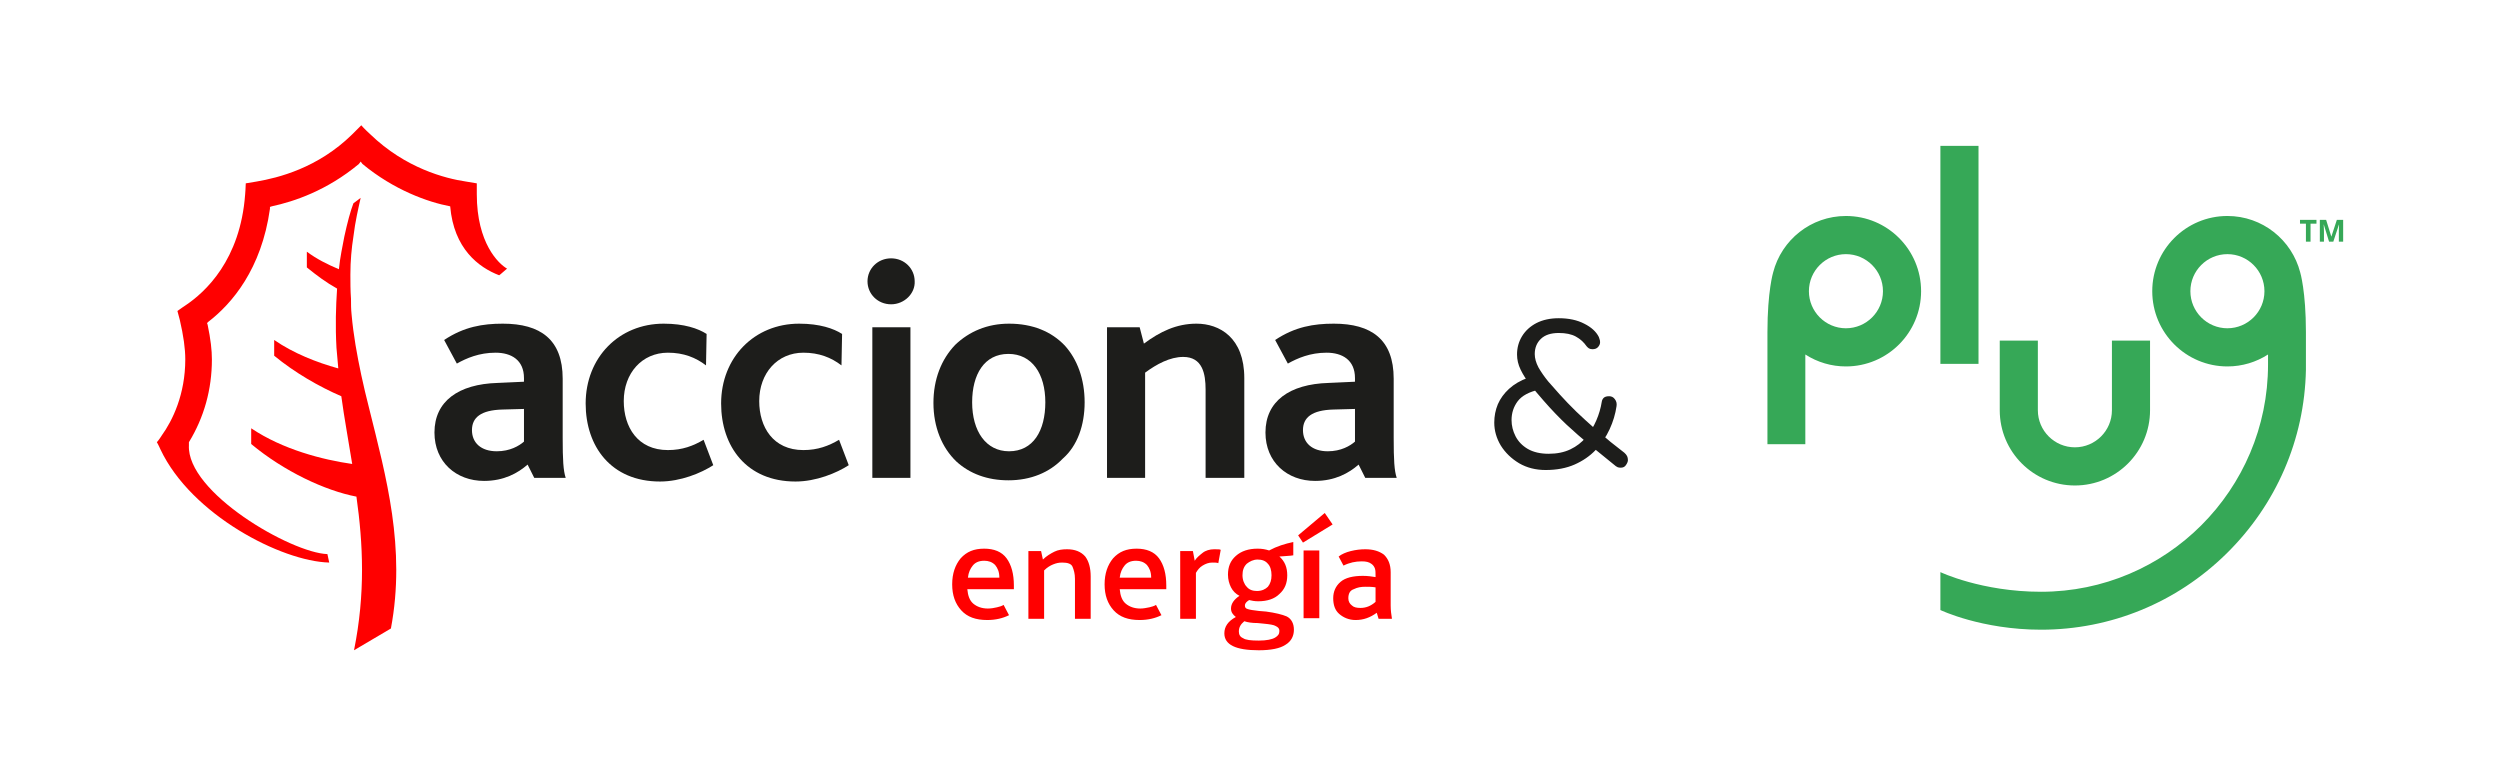 <svg xmlns="http://www.w3.org/2000/svg" width="274" height="85" viewBox="0 0 274 85" fill="none"><path d="M62.002 52.377C61.736 51.581 61.67 50.388 61.67 48.002V41.506C61.67 37.197 59.217 35.474 55.108 35.474C52.92 35.474 50.865 35.805 48.678 37.263L50.07 39.849C51.13 39.252 52.522 38.655 54.312 38.655C56.036 38.655 57.428 39.451 57.428 41.44V41.837L54.511 41.97C50.269 42.102 47.617 43.958 47.617 47.405C47.617 50.653 50.004 52.708 53.053 52.708C55.24 52.708 56.765 51.846 57.825 50.919L58.555 52.377H62.002ZM57.428 48.4C56.897 48.864 55.903 49.46 54.445 49.46C52.721 49.46 51.727 48.532 51.727 47.14C51.727 45.748 52.721 44.953 55.041 44.886L57.428 44.82V48.4Z" fill="#1D1D1B"></path><path d="M72.341 52.775C66.972 52.775 64.188 48.93 64.188 44.224C64.188 39.186 67.833 35.474 72.739 35.474C74.992 35.474 76.517 36.004 77.445 36.6L77.379 40.047C76.252 39.186 74.926 38.655 73.203 38.655C70.352 38.655 68.364 40.909 68.364 43.958C68.364 46.809 69.888 49.328 73.203 49.328C74.793 49.328 75.987 48.864 77.114 48.201L78.174 50.985C76.848 51.846 74.595 52.775 72.341 52.775Z" fill="#1D1D1B"></path><path d="M87.189 52.775C81.819 52.775 79.035 48.93 79.035 44.224C79.035 39.186 82.681 35.474 87.586 35.474C89.84 35.474 91.365 36.004 92.293 36.6L92.226 40.047C91.099 39.186 89.774 38.655 88.05 38.655C85.2 38.655 83.211 40.909 83.211 43.958C83.211 46.809 84.736 49.328 88.05 49.328C89.641 49.328 90.834 48.864 91.961 48.201L93.022 50.985C91.696 51.846 89.442 52.775 87.189 52.775Z" fill="#1D1D1B"></path><path d="M95.608 35.871H99.784V52.377H95.608V35.871ZM97.663 33.352C96.205 33.352 95.078 32.225 95.078 30.833C95.078 29.441 96.205 28.314 97.663 28.314C99.122 28.314 100.249 29.441 100.249 30.833C100.315 32.159 99.122 33.352 97.663 33.352Z" fill="#1D1D1B"></path><path d="M118.876 44.091C118.876 41.572 118.081 39.385 116.689 37.86C115.231 36.335 113.176 35.474 110.591 35.474C108.204 35.474 106.216 36.335 104.691 37.794C103.166 39.385 102.305 41.572 102.305 44.157C102.305 46.809 103.233 49.062 104.824 50.587C106.282 51.913 108.204 52.642 110.524 52.642C112.977 52.642 115.032 51.78 116.49 50.256C118.081 48.864 118.876 46.61 118.876 44.091ZM114.568 44.091C114.568 47.206 113.242 49.46 110.591 49.46C108.072 49.46 106.547 47.273 106.547 44.091C106.547 41.042 107.873 38.788 110.524 38.788C113.109 38.788 114.568 40.975 114.568 44.091Z" fill="#1D1D1B"></path><path d="M132.133 52.377V42.699C132.133 40.975 131.801 39.119 129.68 39.119C128.222 39.119 126.764 39.915 125.504 40.843V52.377H121.328V35.871H124.908L125.372 37.661C127.161 36.335 128.951 35.474 131.139 35.474C133.658 35.474 136.375 36.998 136.375 41.44V52.377H132.133Z" fill="#1D1D1B"></path><path d="M153.08 52.377C152.814 51.581 152.748 50.388 152.748 48.002V41.506C152.748 37.197 150.296 35.474 146.186 35.474C143.998 35.474 141.943 35.805 139.756 37.263L141.148 39.849C142.209 39.252 143.601 38.655 145.39 38.655C147.114 38.655 148.506 39.451 148.506 41.44V41.837L145.589 41.97C141.347 42.102 138.695 43.958 138.695 47.405C138.695 50.653 141.082 52.708 144.131 52.708C146.318 52.708 147.843 51.846 148.904 50.919L149.633 52.377H153.08ZM148.506 48.4C147.976 48.864 146.981 49.46 145.523 49.46C143.799 49.46 142.805 48.532 142.805 47.14C142.805 45.748 143.799 44.953 146.119 44.886L148.506 44.82V48.4Z" fill="#1D1D1B"></path><path d="M40.457 44.754C40.126 43.494 39.861 42.301 39.596 41.108C39.132 38.92 38.734 36.733 38.535 34.479C38.469 33.882 38.469 33.286 38.469 32.755C38.402 31.828 38.402 30.899 38.402 30.104C38.402 28.579 38.535 27.187 38.734 25.928C38.933 24.271 39.264 22.879 39.529 21.686C39.264 21.884 38.999 22.083 38.734 22.282C38.402 23.144 38.071 24.403 37.739 25.928C37.541 26.988 37.276 28.182 37.143 29.507C35.883 28.977 34.69 28.381 33.63 27.585V29.309C34.69 30.17 35.751 30.966 36.944 31.629C36.811 33.617 36.745 35.738 36.878 38.125C36.944 38.854 37.01 39.583 37.077 40.379C34.69 39.716 32.171 38.721 30.05 37.263V38.986C32.304 40.843 34.955 42.367 37.408 43.428C37.739 45.88 38.203 48.333 38.601 50.852C35.353 50.388 30.978 49.261 27.531 46.941V48.664C31.111 51.647 35.618 53.769 39.065 54.431C39.794 59.602 40.059 65.037 38.8 71.268L42.844 68.882C44.501 60.066 42.313 52.244 40.457 44.754Z" fill="#FF0000"></path><path d="M52.257 21.288C52.257 21.288 52.257 20.426 52.257 20.095C51.926 20.029 51.064 19.896 51.064 19.896C48.81 19.565 44.435 18.438 40.591 14.726C40.591 14.726 39.862 14.063 39.596 13.731C39.265 14.063 38.602 14.726 38.602 14.726C34.824 18.438 30.449 19.498 28.129 19.896C28.129 19.896 27.267 20.029 26.936 20.095C26.936 20.426 26.869 21.288 26.869 21.288C26.339 28.514 22.494 32.027 20.307 33.485C20.307 33.485 19.71 33.883 19.445 34.082C19.512 34.347 19.71 35.076 19.71 35.076C20.108 36.799 20.307 38.191 20.307 39.385C20.307 43.229 18.915 46.08 17.722 47.737C17.722 47.737 17.39 48.267 17.191 48.466C17.324 48.665 17.589 49.261 17.589 49.261C20.97 56.42 30.847 61.525 36.083 61.657L35.884 60.729C31.907 60.596 20.439 53.968 20.705 48.797V48.466C22.362 45.748 23.224 42.699 23.224 39.385C23.224 38.39 23.091 37.197 22.759 35.606L22.693 35.407L22.826 35.275C25.411 33.286 28.659 29.508 29.587 22.879V22.68L29.786 22.614C32.239 22.084 35.818 20.89 39.331 17.974L39.53 17.709L39.729 17.974C43.176 20.824 46.888 22.15 49.341 22.614C49.738 27.254 52.456 29.309 54.71 30.171C54.909 30.038 55.24 29.707 55.572 29.442C54.644 28.911 52.257 26.657 52.257 21.288Z" fill="#FF0000"></path><path d="M147.777 65.568C147.777 65.038 147.976 64.706 148.374 64.574C148.772 64.375 149.169 64.309 149.633 64.309C150.031 64.309 150.363 64.309 150.76 64.375V65.966C150.23 66.43 149.7 66.629 149.103 66.629C148.705 66.629 148.374 66.562 148.175 66.364C147.91 66.165 147.777 65.9 147.777 65.568ZM152.55 67.756C152.484 67.358 152.418 66.894 152.418 66.364V62.718C152.418 61.856 152.152 61.26 151.688 60.795C151.158 60.398 150.495 60.199 149.633 60.199C149.103 60.199 148.573 60.265 148.043 60.398C147.512 60.53 147.048 60.729 146.717 60.994L147.247 61.989C147.91 61.657 148.573 61.525 149.236 61.525C149.7 61.525 150.031 61.591 150.296 61.79C150.495 61.922 150.628 62.121 150.694 62.32C150.76 62.519 150.76 62.784 150.76 63.049V63.248C150.363 63.182 149.899 63.115 149.368 63.115C148.308 63.115 147.446 63.314 146.916 63.778C146.385 64.242 146.12 64.839 146.12 65.568C146.12 66.297 146.319 66.894 146.783 67.292C147.247 67.689 147.844 67.954 148.573 67.954C149.435 67.954 150.164 67.689 150.893 67.159L151.092 67.822H152.55V67.756ZM142.806 59.47L146.054 57.481L145.192 56.222L142.276 58.674L142.806 59.47ZM142.872 67.756H144.596V60.331H142.872V67.756ZM137.967 70.208C137.105 70.208 136.509 70.142 136.243 69.943C135.912 69.811 135.779 69.545 135.779 69.214C135.779 68.75 135.978 68.418 136.376 68.087C136.774 68.22 137.238 68.286 137.834 68.286L138.497 68.352C139.16 68.418 139.624 68.485 139.823 68.617C140.088 68.75 140.221 68.882 140.221 69.148C140.221 69.479 140.088 69.678 139.757 69.877C139.425 70.076 138.829 70.208 137.967 70.208ZM137.834 61.326C138.298 61.326 138.696 61.458 138.961 61.79C139.226 62.055 139.359 62.519 139.359 63.049C139.359 63.58 139.226 63.977 138.961 64.309C138.696 64.574 138.298 64.773 137.768 64.773C137.304 64.773 136.906 64.64 136.641 64.309C136.376 64.044 136.177 63.58 136.177 63.049C136.177 62.519 136.31 62.121 136.641 61.79C136.973 61.525 137.37 61.326 137.834 61.326ZM138.762 67.026L137.967 66.96C137.37 66.894 136.973 66.828 136.774 66.761C136.509 66.695 136.442 66.562 136.442 66.364C136.442 66.231 136.509 66.099 136.575 66.032C136.641 65.966 136.774 65.833 136.906 65.767C137.172 65.833 137.503 65.9 137.901 65.9C138.895 65.9 139.69 65.635 140.221 65.104C140.817 64.574 141.082 63.911 141.082 63.049C141.082 62.188 140.817 61.525 140.221 60.994C140.95 60.928 141.414 60.928 141.745 60.862V59.404C140.817 59.602 139.956 59.867 139.094 60.331C138.696 60.199 138.298 60.133 137.834 60.133C136.84 60.133 136.045 60.398 135.448 60.928C134.851 61.458 134.586 62.121 134.586 62.983C134.586 63.513 134.719 63.977 134.918 64.375C135.117 64.773 135.448 65.104 135.846 65.303C135.249 65.701 134.918 66.165 134.918 66.695C134.918 67.093 135.117 67.358 135.448 67.623C134.586 68.087 134.189 68.684 134.189 69.413C134.189 70.672 135.448 71.269 137.967 71.269C139.293 71.269 140.287 71.07 140.884 70.672C141.546 70.275 141.812 69.678 141.812 69.015C141.812 68.352 141.546 67.822 141.016 67.557C140.552 67.358 139.757 67.159 138.762 67.026ZM133.062 60.199C132.598 60.199 132.134 60.331 131.802 60.597C131.471 60.862 131.139 61.127 130.941 61.458L130.742 60.398H129.35V67.822H131.073V62.784C131.272 62.453 131.471 62.188 131.802 61.989C132.134 61.79 132.465 61.657 132.863 61.657C133.128 61.657 133.393 61.657 133.526 61.724L133.791 60.265C133.725 60.199 133.459 60.199 133.062 60.199ZM124.511 61.458C124.975 61.458 125.372 61.591 125.704 61.922C125.969 62.254 126.168 62.651 126.168 63.314H122.721C122.787 62.718 122.986 62.32 123.251 61.989C123.516 61.657 123.914 61.458 124.511 61.458ZM127.825 64.176C127.825 62.917 127.56 61.922 127.03 61.193C126.499 60.464 125.638 60.133 124.577 60.133C123.45 60.133 122.655 60.464 121.992 61.193C121.395 61.922 121.064 62.85 121.064 64.044C121.064 65.237 121.395 66.165 122.058 66.894C122.721 67.623 123.649 67.954 124.908 67.954C125.836 67.954 126.632 67.756 127.295 67.424L126.698 66.297C126.499 66.43 126.234 66.496 125.969 66.562C125.638 66.629 125.306 66.695 124.975 66.695C124.312 66.695 123.782 66.496 123.384 66.165C122.986 65.833 122.787 65.303 122.721 64.574H127.825V64.176ZM116.954 60.199C116.424 60.199 115.96 60.265 115.562 60.464C115.164 60.663 114.7 60.928 114.302 61.326L114.104 60.398H112.712V67.822H114.435V62.519C114.766 62.188 115.098 61.989 115.429 61.856C115.761 61.724 116.026 61.657 116.424 61.657C117.02 61.657 117.418 61.79 117.551 62.121C117.683 62.453 117.816 62.85 117.816 63.447V67.822H119.539V63.182C119.539 62.254 119.34 61.525 118.943 60.994C118.479 60.464 117.816 60.199 116.954 60.199ZM107.873 61.458C108.337 61.458 108.734 61.591 109.066 61.922C109.331 62.254 109.53 62.651 109.53 63.314H106.083C106.149 62.718 106.348 62.32 106.613 61.989C106.878 61.657 107.276 61.458 107.873 61.458ZM111.121 64.176C111.121 62.917 110.856 61.922 110.325 61.193C109.795 60.464 108.933 60.133 107.873 60.133C106.746 60.133 105.95 60.464 105.287 61.193C104.691 61.922 104.359 62.85 104.359 64.044C104.359 65.237 104.691 66.165 105.354 66.894C106.017 67.623 106.945 67.954 108.204 67.954C109.132 67.954 109.927 67.756 110.59 67.424L109.994 66.297C109.795 66.43 109.53 66.496 109.265 66.562C108.999 66.629 108.602 66.695 108.27 66.695C107.607 66.695 107.077 66.496 106.679 66.165C106.282 65.833 106.083 65.303 106.017 64.574H111.121V64.176Z" fill="#FF0000"></path><path d="M169.409 51.513C168.315 51.513 167.345 51.267 166.498 50.774C165.651 50.266 164.981 49.619 164.488 48.833C164.01 48.032 163.771 47.193 163.771 46.315C163.771 45.606 163.902 44.936 164.164 44.304C164.441 43.673 164.85 43.111 165.389 42.618C165.943 42.109 166.644 41.701 167.491 41.393L168.762 42.687C167.607 42.933 166.798 43.365 166.336 43.981C165.889 44.581 165.666 45.267 165.666 46.037C165.666 46.653 165.812 47.246 166.105 47.816C166.398 48.386 166.844 48.848 167.445 49.203C168.061 49.557 168.824 49.734 169.733 49.734C170.641 49.734 171.435 49.572 172.112 49.249C172.79 48.925 173.36 48.486 173.822 47.932C174.284 47.377 174.662 46.761 174.955 46.083C175.247 45.406 175.447 44.72 175.555 44.027C175.586 43.842 175.663 43.696 175.786 43.588C175.91 43.48 176.102 43.426 176.364 43.426C176.626 43.426 176.834 43.534 176.988 43.75C177.157 43.965 177.219 44.22 177.173 44.512C177.049 45.375 176.795 46.222 176.41 47.054C176.025 47.886 175.517 48.641 174.885 49.318C174.254 49.981 173.483 50.512 172.575 50.913C171.666 51.313 170.611 51.513 169.409 51.513ZM177.635 51.259C177.512 51.259 177.404 51.244 177.311 51.213C177.234 51.167 177.165 51.128 177.103 51.097C176.102 50.281 175.155 49.511 174.261 48.787C173.383 48.063 172.528 47.316 171.697 46.545C170.865 45.76 170.025 44.882 169.178 43.911C168.639 43.295 168.146 42.71 167.699 42.155C167.268 41.601 166.921 41.054 166.66 40.515C166.398 39.976 166.267 39.421 166.267 38.851C166.267 38.112 166.452 37.442 166.821 36.841C167.191 36.24 167.715 35.763 168.392 35.408C169.086 35.054 169.902 34.877 170.842 34.877C171.935 34.877 172.867 35.077 173.637 35.478C174.408 35.863 174.939 36.348 175.232 36.934C175.247 36.949 175.27 37.018 175.301 37.142C175.347 37.249 175.37 37.373 175.37 37.511C175.37 37.696 175.293 37.873 175.139 38.043C175.001 38.197 174.8 38.274 174.539 38.274C174.385 38.274 174.254 38.243 174.146 38.181C174.038 38.104 173.953 38.027 173.892 37.95C173.584 37.504 173.191 37.149 172.713 36.887C172.236 36.625 171.612 36.495 170.842 36.495C169.979 36.495 169.324 36.71 168.878 37.142C168.431 37.573 168.208 38.127 168.208 38.805C168.208 39.267 168.346 39.76 168.624 40.284C168.916 40.792 169.27 41.3 169.686 41.809C170.118 42.302 170.534 42.772 170.934 43.218C171.504 43.85 172.112 44.481 172.759 45.113C173.406 45.729 174.053 46.322 174.7 46.892C175.347 47.447 175.956 47.963 176.526 48.44C177.111 48.902 177.612 49.295 178.028 49.619C178.166 49.742 178.266 49.865 178.328 49.988C178.39 50.111 178.42 50.258 178.42 50.427C178.42 50.581 178.351 50.758 178.212 50.959C178.089 51.159 177.897 51.259 177.635 51.259Z" fill="#1D1D1B"></path><path d="M216.845 15.985H212.667V39.883H216.845V15.985ZM227.408 53.209C231.957 53.209 235.645 49.517 235.645 44.965V37.33H231.467V44.964C231.467 47.204 229.646 49.026 227.408 49.026C225.17 49.026 223.349 47.203 223.349 44.964V37.33H219.172V44.964C219.172 49.517 222.859 53.209 227.409 53.209L227.408 53.209ZM202.315 23.672C198.476 23.672 195.251 26.3 194.337 29.857C194.337 29.857 193.711 31.916 193.711 36.399V48.685H197.864V38.852C199.19 39.709 200.736 40.163 202.315 40.161C206.864 40.161 210.552 36.47 210.552 31.916C210.552 27.363 206.864 23.672 202.315 23.672ZM202.315 35.979C200.077 35.979 198.256 34.156 198.256 31.916C198.256 29.676 200.077 27.854 202.315 27.854C204.553 27.854 206.373 29.677 206.373 31.916C206.373 34.157 204.553 35.978 202.315 35.978V35.979ZM252.103 29.857C251.188 26.3 247.964 23.672 244.125 23.672C239.576 23.672 235.887 27.363 235.887 31.916C235.887 36.47 239.576 40.161 244.125 40.161C245.765 40.161 247.292 39.679 248.576 38.852V39.957C248.576 53.687 237.415 64.858 223.697 64.858C217.177 64.858 212.667 62.704 212.667 62.704V66.861C212.667 66.861 217.177 69.015 223.697 69.015C231.33 69.015 238.546 66.055 244.016 60.68C249.478 55.313 252.578 48.155 252.729 40.535V36.398C252.729 31.916 252.103 29.856 252.103 29.856L252.103 29.857ZM244.125 35.979C241.887 35.979 240.066 34.156 240.066 31.916C240.066 29.676 241.887 27.854 244.125 27.854C246.363 27.854 248.183 29.677 248.183 31.916C248.183 34.157 246.363 35.978 244.125 35.978V35.979ZM253.235 26.488H252.729V24.517H252.079V24.094H253.885V24.517H253.235V26.488ZM255.265 26.488L254.688 24.611H254.675C254.683 24.773 254.691 24.936 254.699 25.099C254.704 25.201 254.706 25.293 254.706 25.376V26.489H254.254V24.094H254.943L255.51 25.925H255.52L256.12 24.094H256.81V26.488H256.338V25.355C256.338 25.279 256.339 25.192 256.342 25.094C256.348 24.934 256.354 24.774 256.361 24.614H256.348L255.731 26.488H255.265Z" fill="#36A857"></path></svg>